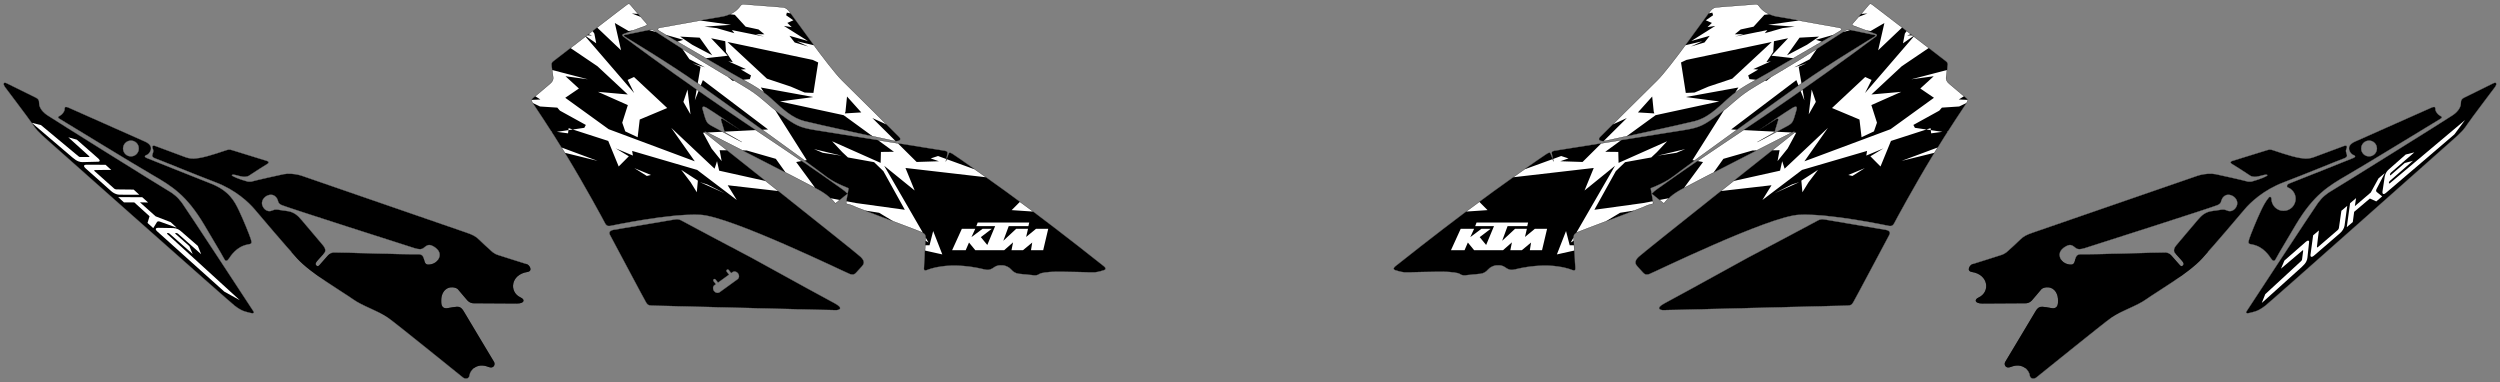 <?xml version="1.0" encoding="utf-8"?><!-- Generator: PHP SVG Export - Web App)  --><!DOCTYPE svg PUBLIC "-//W3C//DTD SVG 1.1//EN" "http://www.w3.org/Graphics/SVG/1.1/DTD/svg11.dtd">
<svg width="9838.137" height="1504.503" symetrie-x="4917.506" xmlns="http://www.w3.org/2000/svg" xmlns:xlink="http://www.w3.org/1999/xlink">
  <rect width="100%" height="100%" fill="#808080" stroke="none"/>
  <g id="fonds">
    <path d="M716.066,799.047C698.923,775.656,682.969,762.638,657.172,747.856C631.375,733.075,210.626,470.655,185.176,453.279C159.727,435.899,152.97,416.382,153.459,405.484C153.948,394.585,149.806,389.082,141.737,385.072C141.737,385.072,41.532,335.807,26.934,328.452C12.337,321.096,13.021,332.391,18.946,340.904C24.87,349.416,114.255,466.686,127.813,487.403C141.371,508.119,148.819,517.581,190.951,554.592C233.083,591.603,895.296,1180.304,923.198,1202.237C951.101,1224.17,968.608,1226.63,968.608,1226.63C968.608,1226.63,986.957,1231.949,992.325,1232.234C997.693,1232.518,1000.4,1230.633,997.227,1225.662C994.053,1220.69,733.209,822.438,716.066,799.047z M235.954,468.017C245.683,473.322,518.561,640.901,598.086,686.841C677.61,732.783,733.895,767.222,804.153,884.698C874.411,1002.177,879.252,1012.488,883.829,1020.683C888.407,1028.877,894.041,1026.924,900.759,1017.176C907.476,1007.431,929.133,970.656,974.338,961.831C988.676,959.032,992.692,959.252,986.574,940.704C980.456,922.156,957.369,865.156,939.953,828.597C922.536,792.035,901.292,750.807,829.528,722.686C757.763,694.565,592.424,628.215,577.976,622.498C563.528,616.781,571.001,611.033,578.282,608.823C585.561,606.612,613.011,576.577,570.824,557.761C528.637,538.945,268.65,423.541,268.65,423.541C260.364,420.577,254.918,418.521,254.811,429.131C254.704,439.738,244.245,451.887,236.276,455.756C228.309,459.624,226.224,462.714,235.954,468.017z M492.738,562.365C504.889,549.915,524.832,549.673,537.282,561.824C549.732,573.973,549.974,593.918,537.824,606.367C525.673,618.817,505.73,619.06,493.28,606.909C480.83,594.759,480.587,574.815,492.738,562.365z M2072.09,1039.408C2060.318,1036.117,1977.202,1009.341,1960.109,1004.014C1943.016,998.687,1933.912,988.857,1926.141,981.541C1918.37,974.227,1900.171,958.576,1885.823,944.108C1871.473,929.638,1859.806,924.215,1834.233,915.396C1808.66,906.577,1215.379,701.433,1187.894,692.258C1160.41,683.083,1131.122,682.991,1117.123,685.741C1103.122,688.491,1007.84,709.691,988.117,715.389C984.905,716.317,976.003,715.375,973.73,714.752C941.063,705.805,910.523,693.406,912.147,689.268C914.917,682.205,939.167,692.91,955.672,694.887C967.426,696.295,976.409,693.154,979.338,691.158C997.552,678.746,1045.987,647.918,1051.107,645.162C1057.05,641.964,1059.805,636.836,1050.165,633.65C1040.524,630.464,924.528,595.081,913.196,591.289C901.864,587.499,897.055,589.918,891.936,591.178C886.818,592.438,823.292,615.466,786.603,621.736C749.914,628.003,737.745,622.137,715.743,613.806C693.743,605.475,627.549,581.203,611.589,575.099C595.628,568.995,600.202,581.939,602.401,586.997C604.601,592.058,604.198,597.042,601.367,604.772C598.536,612.502,597.001,618.265,613.404,623.871C629.805,629.476,769.36,687.027,848.664,717.107C927.966,747.185,979.139,795.995,1003.074,824.279C1027.009,852.564,1114.151,955.662,1168.865,1016.058C1223.579,1076.454,1350.818,1149.584,1388.868,1177.001C1426.919,1204.419,1489.973,1223.689,1525.526,1248.899C1561.079,1274.108,1813.7,1478.894,1822.42,1485.512C1831.14,1492.129,1845.596,1491.518,1847.471,1476.061C1849.523,1459.148,1874.545,1424.526,1922.499,1443.707C1942.661,1451.772,1949.704,1434.436,1943.894,1424.401C1938.084,1414.366,1835.275,1243.808,1824.959,1225.786C1814.642,1207.765,1805.394,1207.152,1796.454,1207.7C1787.516,1208.248,1775.589,1210.162,1766.266,1212.152C1756.941,1214.141,1737.988,1216.959,1736.235,1192.271C1734.482,1167.583,1740.472,1151.341,1751.545,1140.626C1769.238,1123.505,1796.01,1131.216,1802.089,1137.927C1808.169,1144.638,1832.69,1174.776,1840.018,1182.591C1847.346,1190.405,1856.738,1193.371,1864.987,1193.101C1873.235,1192.83,2022.76,1194.124,2034.112,1194.109C2063.414,1194.068,2066.991,1179.275,2048.733,1170.975C2002.049,1149.753,2008.551,1080.183,2075.383,1069.9C2097.591,1066.488,2083.864,1042.699,2072.09,1039.408z M1730.135,1007.541C1724.453,1038.57,1691.62,1041.118,1691.62,1041.118C1682.319,1042.136,1674.087,1042.419,1670.079,1027.95C1666.069,1013.482,1665.876,999.448,1643.013,1001.075C1620.15,1002.702,1322.624,993.22,1312.853,993.819C1303.081,994.419,1293.592,1001.397,1286.733,1010.17C1283.716,1014.028,1263.024,1036.87,1259.383,1041.279C1255.48,1046.006,1251.255,1050.369,1245.812,1045.978C1237.643,1039.389,1242.093,1032.608,1254.21,1019.378C1266.328,1006.149,1274.786,996.684,1274.786,996.684C1274.786,996.684,1287.929,986.436,1271.248,966.245C1249.644,940.096,1200.753,883.245,1186.307,865.851C1171.862,848.456,1156.307,833.647,1126.692,830.427C1117.866,829.666,1107.551,827.517,1099.237,826.466C1090.924,825.416,1083.86,822.951,1070.418,829.128C1056.976,835.305,1040.284,828.525,1032.71,810.486C1025.138,792.448,1037.82,773.837,1055.29,767.859C1072.758,761.882,1084.908,770.945,1090.919,781.722C1096.932,792.5,1092.427,799.02,1108.728,806.712C1125.029,814.405,1611.672,970.011,1631.45,976.146C1651.227,982.283,1659.372,980.674,1665.999,976.031C1672.625,971.388,1682.786,958.948,1698.353,965.573C1713.919,972.197,1733.974,986.57,1730.135,1007.541z M4343.956,1048.136C4334.313,1039.95,4179.872,918.273,4055.597,825.24C3931.32,732.205,3758.404,611.368,3747.423,605.162C3736.446,598.956,3735.425,600.161,3732.132,608.358C3728.837,616.555,3721.88,635.671,3721.88,635.671C3721.88,635.671,3726.648,609.926,3727.835,605.195C3729.019,600.462,3729.55,596.004,3718.597,593.759C3707.646,591.514,3267.093,522.115,3206.448,512.121C3145.802,502.125,3129.844,493.558,3073.457,451.507C3017.068,409.455,3005.954,390.619,2950.92,354.141C2926.388,337.882,2834.303,285.338,2756.642,237.295C2660.084,177.563,2577.215,122.104,2573.443,120.588C2566.638,117.855,2566.92,115.813,2557.942,117.595C2548.964,119.376,2459.741,137.595,2459.741,137.595C2454.85,138.145,2453.455,140.277,2458.743,143.659C2464.029,147.041,2632.304,247.694,2747.56,329.2C2862.816,410.709,3178.897,639.713,3223.539,673.453C3263.613,703.743,3276.586,715.036,3340.049,740.588C3340.049,740.588,3339.811,741.555,3339.729,741.827L3329.303,801.517C3351.221,805.785,3364.43,813.222,3370.477,815.843C3382.29,820.965,3618.42,909.376,3627.594,913.729C3636.77,918.084,3643.117,922.162,3642.84,933.827C3642.559,945.49,3636.553,1050.34,3636.297,1057C3636.041,1063.662,3640.324,1065.158,3647.945,1062.114C3655.568,1059.07,3734.724,1025.899,3874.033,1059.743C3893.207,1064.402,3902.164,1058.436,3912.484,1050.991C3928.951,1039.108,3961.367,1039.563,3980.072,1060.791C3987.318,1069.02,3996.523,1075.43,4009.476,1076.926C4022.427,1078.422,4057.662,1081.769,4066.468,1082.607C4075.277,1083.444,4082.788,1083.227,4089.999,1077.834C4097.212,1072.438,4125.474,1070.087,4143.743,1069.003C4170.239,1067.434,4297.745,1071.959,4309.63,1070.984C4321.517,1070.014,4338.73,1064.714,4344.552,1062.744C4350.372,1060.77,4353.599,1056.321,4343.956,1048.136z M2593.095,120.935C2603.279,128.112,2810.614,247.96,2872.086,283.791C2933.557,319.623,2990.671,346.274,3036.964,389.064C3083.257,431.854,3118.952,464.141,3165.204,476.111C3211.456,488.081,3499.63,550.547,3516.52,553.931C3533.409,557.314,3550.043,551.864,3538.874,540.164C3527.704,528.466,3363.005,364.921,3313.241,316.033C3263.479,267.147,3114.13,55.326,3103.798,42.505C3093.466,29.686,3083.341,29.423,3083.341,29.423C3071.699,27.495,2937.974,18.405,2930.231,17.26C2922.487,16.114,2918.017,17.517,2914.378,22.192C2910.737,26.869,2891.809,57.942,2839.208,66.187C2786.607,74.433,2605.884,108.362,2599.179,108.777C2592.475,109.19,2582.91,113.759,2593.095,120.935z M3284.404,1193.848C3141.03,1116.753,2966.361,1018.873,2956.514,1014.209C2940.059,1006.414,2686.724,870.99,2680.808,867.827C2674.893,864.66,2667.305,861.781,2655.567,864.124C2643.832,866.467,2420.047,903.597,2411.995,905.373C2403.943,907.148,2394.122,912.548,2400.794,924.4C2407.468,936.257,2537.054,1180.953,2542.811,1189.785C2548.567,1198.613,2550.826,1201.344,2563.811,1202.037C2573.476,1202.555,2966.073,1212.42,3177.586,1217.474C3182.374,1217.587,3187.07,1217.698,3191.666,1217.807C3235.099,1218.84,3269.657,1219.638,3289.826,1220.063C3299.906,1220.273,3322.577,1214.374,3284.404,1193.848z M2902.829,1099.113L2831.9,1150.454C2825.106,1155.369,2814.993,1152.986,2809.307,1145.129C2803.62,1137.273,2804.515,1126.922,2811.307,1122.005L2816.569,1118.197L2807.497,1106.534C2805.606,1104.099,2806.046,1100.596,2808.476,1098.703C2810.908,1096.812,2814.412,1097.254,2816.302,1099.685L2825.61,1111.654L2868.353,1080.714L2859.411,1069.216C2857.521,1066.783,2857.959,1063.28,2860.39,1061.389C2862.821,1059.497,2866.326,1059.938,2868.216,1062.368L2877.394,1074.172L2882.238,1070.665C2889.027,1065.751,2899.14,1068.138,2904.827,1075.991C2910.514,1083.846,2909.619,1094.198,2902.829,1099.113z M2776.342,524.495C2769.448,518.686,2773.454,516.622,2780.264,519.602C2787.072,522.582,3148.704,707.227,3219.165,745.212C3253.56,763.754,3274.501,783.596,3287.579,800.402L3334.679,762.279C3328.728,755.58,3321.763,750.152,3311.292,742.702C3090.853,585.858,3016.159,543.712,2780.524,380.055C2603.642,257.205,2453.763,145.028,2453.763,145.028C2453.763,145.028,2442.93,137.571,2452.955,133.733C2462.98,129.899,2535.763,103.439,2541.004,101.28C2546.246,99.119,2548.282,96.228,2544.164,92.58C2540.047,88.929,2486.418,26.271,2481.396,19.935C2476.372,13.601,2474.495,13.892,2468.01,17.858C2461.526,21.826,2182.821,237.434,2177.442,241.458C2168.906,247.846,2171.009,255.092,2171.009,255.092C2171.349,262.51,2176.051,297.623,2176.846,304.556C2177.642,311.489,2176.016,320.263,2164.854,329.437C2153.691,338.613,2100.797,383.578,2097.004,386.874C2093.211,390.171,2089.546,393.818,2094.504,401.924C2099.462,410.029,2165.046,505.935,2231.986,615.711C2298.927,725.488,2378.325,871.501,2381.353,878.131C2384.38,884.762,2390.032,890.431,2400.238,888.711C2410.444,886.991,2636.669,838.511,2756.178,844.851C2875.686,851.192,3333.684,1074.761,3345.106,1078.194C3356.528,1081.628,3361.165,1080.957,3369.393,1072.221C3377.622,1063.487,3386.172,1053.683,3392.332,1046.778C3398.494,1039.874,3405.256,1029.415,3387.039,1011.565C3368.823,993.714,2783.234,530.302,2776.342,524.495z M2781.124,423.897C2801.636,435.666,2915.005,512.933,2915.005,512.933L2844.349,468.349C2844.349,468.349,2835.626,464.481,2838.128,473.25C2840.63,482.019,2848.963,508.417,2850.288,513.327C2851.612,518.241,2852.633,520.804,2858.271,524.056C2863.91,527.307,2919.566,559.131,2919.566,559.131C2919.566,559.131,2810.685,501.895,2798.803,494.818C2786.918,487.746,2782.208,483.993,2777.245,471.764C2772.282,459.53,2768.992,444.066,2765.89,434.961C2762.791,425.858,2760.612,412.13,2781.124,423.897z " fill="#ffffff" stroke="#000000" id="bordperdu"></path>
    <path d="M9259.854,608.824C9267.134,611.034,9274.608,616.782,9260.16,622.499C9245.712,628.216,9080.373,694.565,9008.608,722.687C8999.39,726.298,8998.038,735.138,9003.337,737.148C9021.477,744.028,9034.37,761.567,9034.37,782.118C9034.37,808.673,9012.844,830.199,8986.289,830.199C8959.735,830.199,8938.209,808.673,8938.209,782.118C8938.209,775.37,8932.638,772.719,8928.608,777.626C8914.774,794.471,8906.083,812.015,8898.182,828.599C8880.766,865.159,8857.68,922.159,8851.561,940.706C8845.443,959.254,8849.459,959.034,8863.797,961.833C8909.002,970.658,8930.659,1007.433,8937.376,1017.178C8944.094,1026.926,8949.728,1028.879,8954.306,1020.685C8958.883,1012.49,8963.724,1002.178,9033.982,884.7C9104.241,767.223,9160.525,732.785,9240.049,686.843C9319.574,640.903,9592.452,473.323,9602.182,468.019C9611.911,462.716,9609.827,459.626,9601.86,455.758C9593.89,451.889,9583.432,439.74,9583.324,429.133C9583.218,418.524,9577.773,420.579,9569.485,423.543C9569.485,423.543,9309.499,538.949,9267.312,557.765C9225.125,576.581,9252.574,606.613,9259.854,608.824z M9300.852,561.824C9313.303,549.673,9333.247,549.915,9345.398,562.365C9357.547,574.815,9357.305,594.759,9344.855,606.909C9332.405,619.06,9312.462,618.817,9300.311,606.367C9288.16,593.918,9288.402,573.974,9300.852,561.824z M9811.201,328.451C9796.603,335.806,9696.399,385.071,9696.399,385.071C9688.327,389.081,9684.188,394.584,9684.675,405.483C9685.163,416.38,9678.407,435.898,9652.958,453.278C9627.509,470.654,9206.759,733.074,9180.962,747.855C9155.165,762.637,9139.211,775.656,9122.067,799.046C9104.924,822.437,8844.081,1220.69,8840.907,1225.659C8837.733,1230.631,8840.441,1232.515,8845.809,1232.231C8851.176,1231.947,8869.526,1226.627,8869.526,1226.627C8869.526,1226.627,8887.033,1224.167,8914.937,1202.234C8942.836,1180.301,9605.049,591.601,9647.182,554.589C9689.315,517.577,9696.762,508.115,9710.321,487.4C9723.88,466.683,9813.263,349.413,9819.188,340.901C9825.113,332.391,9825.798,321.095,9811.201,328.451z M8986.57,717.11C9065.874,687.03,9205.428,629.479,9221.83,623.874C9238.233,618.269,9236.698,612.506,9233.867,604.775C9231.036,597.044,9230.634,592.06,9232.833,587C9235.033,581.941,9239.607,568.998,9223.645,575.102C9207.685,581.206,9141.491,605.478,9119.491,613.809C9097.49,622.14,9085.321,628.005,9048.632,621.739C9011.943,615.469,8948.417,592.441,8943.298,591.181C8938.18,589.921,8933.37,587.502,8922.038,591.292C8910.706,595.084,8794.71,630.468,8785.069,633.653C8775.428,636.838,8778.184,641.966,8784.127,645.165C8789.247,647.921,8837.682,678.749,8855.896,691.161C8858.826,693.156,8867.808,696.298,8879.562,694.89C8896.067,692.912,8920.317,682.208,8923.087,689.271C8924.71,693.41,8894.169,705.808,8861.503,714.755C8859.232,715.378,8850.328,716.319,8847.116,715.392C8827.393,709.694,8732.111,688.494,8718.11,685.744C8704.111,682.994,8674.823,683.086,8647.339,692.261C8619.855,701.436,8026.573,906.578,8001,915.397C7975.427,924.216,7963.76,929.639,7949.41,944.109C7935.061,958.577,7916.862,974.227,7909.092,981.542C7901.321,988.857,7892.218,998.688,7875.124,1004.015C7858.03,1009.342,7774.915,1036.118,7763.143,1039.409C7751.369,1042.7,7737.642,1066.489,7759.853,1069.906C7826.685,1080.189,7833.187,1149.76,7786.503,1170.981C7768.245,1179.281,7771.822,1194.074,7801.124,1194.115C7812.476,1194.131,7962.001,1192.837,7970.249,1193.107C7978.498,1193.378,7987.89,1190.412,7995.218,1182.597C8002.546,1174.782,8027.067,1144.644,8033.148,1137.933C8039.226,1131.222,8065.998,1123.511,8083.691,1140.632C8094.763,1151.347,8100.754,1167.588,8099.001,1192.277C8097.248,1216.965,8078.295,1214.147,8068.97,1212.158C8059.647,1210.168,8047.72,1208.254,8038.782,1207.706C8029.843,1207.158,8020.594,1207.77,8010.277,1225.792C7999.962,1243.814,7897.153,1414.373,7891.342,1424.407C7885.531,1434.441,7892.574,1451.778,7912.737,1443.713C7960.692,1424.531,7985.714,1459.153,7987.765,1476.067C7989.64,1491.524,8004.096,1492.135,8012.817,1485.518C8021.536,1478.9,8274.157,1274.114,8309.71,1248.905C8345.263,1223.695,8408.317,1204.425,8446.368,1177.007C8484.419,1149.59,8611.657,1076.46,8666.372,1016.064C8721.086,955.668,8808.227,852.57,8832.163,824.285C8856.096,795.998,8907.269,747.188,8986.57,717.11z M8802.522,810.487C8794.949,828.526,8778.256,835.305,8764.815,829.129C8751.372,822.952,8744.309,825.417,8735.995,826.467C8727.682,827.518,8717.367,829.667,8708.541,830.428C8678.927,833.648,8663.371,848.457,8648.927,865.852C8634.482,883.246,8585.589,940.096,8563.986,966.246C8547.304,986.437,8560.448,996.685,8560.448,996.685C8560.448,996.685,8568.906,1006.151,8581.024,1019.379C8593.141,1032.608,8597.591,1039.39,8589.421,1045.979C8583.98,1050.37,8579.753,1046.006,8575.851,1041.28C8572.209,1036.871,8551.517,1014.029,8548.5,1010.171C8541.642,1001.399,8532.152,994.42,8522.38,993.82C8512.609,993.22,8215.083,1002.703,8192.22,1001.076C8169.357,999.449,8169.163,1013.483,8165.154,1027.951C8161.146,1042.42,8152.914,1042.137,8143.613,1041.119C8143.613,1041.119,8110.78,1038.571,8105.098,1007.542C8101.259,986.571,8121.314,972.198,8136.88,965.575C8152.446,958.95,8162.608,971.39,8169.234,976.033C8175.861,980.677,8184.005,982.285,8203.783,976.148C8223.561,970.013,8710.204,814.408,8726.506,806.714C8742.807,799.022,8738.302,792.502,8744.315,781.724C8750.327,770.947,8762.477,761.884,8779.944,767.861C8797.412,773.838,8810.095,792.449,8802.522,810.487z M7423.235,905.373C7415.184,903.597,7191.399,866.467,7179.664,864.124C7167.927,861.781,7160.338,864.66,7154.423,867.827C7148.508,870.99,6895.173,1006.414,6878.718,1014.209C6868.871,1018.873,6694.202,1116.753,6550.828,1193.848C6512.655,1214.374,6535.326,1220.274,6545.403,1220.063C6565.572,1219.638,6600.131,1218.84,6643.563,1217.807C6648.159,1217.698,6652.856,1217.587,6657.643,1217.474C6869.157,1212.42,7261.753,1202.555,7271.418,1202.037C7284.404,1201.344,7286.662,1198.613,7292.418,1189.785C7298.176,1180.953,7427.762,936.258,7434.436,924.4C7441.108,912.548,7431.288,907.148,7423.235,905.373z M7738.227,386.873C7734.434,383.577,7681.54,338.612,7670.376,329.436C7659.214,320.262,7657.589,311.488,7658.385,304.555C7659.181,297.622,7663.882,262.509,7664.222,255.091C7664.222,255.091,7666.326,247.845,7657.79,241.457C7652.41,237.434,7373.705,21.825,7367.222,17.857C7360.737,13.891,7358.86,13.6,7353.835,19.934C7348.814,26.27,7295.185,88.927,7291.067,92.579C7286.95,96.227,7288.985,99.118,7294.227,101.279C7299.467,103.438,7372.25,129.898,7382.276,133.732C7392.301,137.57,7381.468,145.027,7381.468,145.027C7381.468,145.027,7231.59,257.205,7054.707,380.054C6819.072,543.711,6744.379,585.858,6523.939,742.701C6513.468,750.151,6506.503,755.579,6500.552,762.278L6547.652,800.401C6560.73,783.594,6581.672,763.753,6616.066,745.211C6686.527,707.226,7048.159,522.581,7054.966,519.601C7061.777,516.621,7065.782,518.685,7058.888,524.494C7051.997,530.301,6466.408,993.713,6448.189,1011.562C6429.972,1029.412,6436.734,1039.871,6442.896,1046.775C6449.056,1053.68,6457.607,1063.484,6465.835,1072.218C6474.064,1080.953,6478.7,1081.624,6490.122,1078.191C6501.544,1074.758,6959.542,851.189,7079.05,844.848C7198.559,838.508,7424.784,886.989,7434.989,888.708C7445.196,890.428,7450.847,884.759,7453.875,878.128C7456.903,871.498,7536.302,725.485,7603.242,615.708C7670.182,505.932,7735.766,410.026,7740.723,401.921C7745.685,393.817,7742.02,390.17,7738.227,386.873z M7069.342,434.963C7066.24,444.067,7062.95,459.531,7057.988,471.766C7053.025,483.995,7048.316,487.747,7036.429,494.82C7024.547,501.896,6915.666,559.133,6915.666,559.133C6915.666,559.133,6971.322,527.309,6976.961,524.058C6982.6,520.806,6983.62,518.244,6984.944,513.329C6986.269,508.419,6994.602,482.02,6997.104,473.252C6999.606,464.482,6990.883,468.351,6990.883,468.351L6920.227,512.935C6920.227,512.935,7033.596,435.667,7054.108,423.899C7074.62,412.13,7072.442,425.858,7069.342,434.963z M6207.64,913.73C6216.814,909.377,6452.945,820.966,6464.757,815.844C6470.804,813.223,6484.013,805.785,6505.931,801.518L6495.505,741.828C6495.423,741.556,6495.185,740.589,6495.185,740.589C6558.648,715.037,6571.621,703.744,6611.695,673.454C6656.337,639.714,6972.418,410.71,7087.674,329.201C7202.931,247.695,7371.205,147.042,7376.491,143.66C7381.779,140.277,7380.385,138.145,7375.493,137.596C7375.493,137.596,7286.27,119.377,7277.293,117.596C7268.314,115.814,7268.597,117.856,7261.791,120.589C7258.02,122.105,7175.15,177.564,7078.593,237.296C7000.932,285.339,6908.847,337.883,6884.315,354.142C6829.281,390.621,6818.167,409.456,6761.778,451.508C6705.39,493.56,6689.432,502.126,6628.787,512.122C6568.141,522.116,6127.589,591.515,6116.638,593.76C6105.685,596.004,6106.216,600.462,6107.4,605.196C6108.588,609.926,6113.355,635.672,6113.355,635.672C6113.355,635.672,6106.398,616.556,6103.103,608.359C6099.81,600.162,6098.789,598.957,6087.812,605.163C6076.832,611.369,5903.916,732.206,5779.638,825.241C5655.363,918.274,5500.921,1039.952,5491.279,1048.137C5481.637,1056.322,5484.863,1060.771,5490.683,1062.745C5496.505,1064.716,5513.718,1070.016,5525.605,1070.985C5537.49,1071.96,5664.996,1067.434,5691.492,1069.004C5709.762,1070.088,5738.023,1072.44,5745.236,1077.835C5752.447,1083.229,5759.959,1083.445,5768.767,1082.608C5777.574,1081.77,5812.808,1078.423,5825.759,1076.927C5838.712,1075.431,5847.917,1069.021,5855.163,1060.792C5873.868,1039.564,5906.284,1039.109,5922.751,1050.992C5933.071,1058.437,5942.028,1064.403,5961.202,1059.744C6100.511,1025.9,6179.667,1059.071,6187.29,1062.115C6194.911,1065.159,6199.194,1063.663,6198.938,1057.001C6198.682,1050.341,6192.676,945.491,6192.395,933.828C6192.116,922.163,6198.464,918.086,6207.64,913.73z M6318.712,553.932C6335.603,550.547,6623.776,488.081,6670.028,476.112C6716.28,464.143,6751.975,431.855,6798.268,389.065C6844.561,346.275,6901.675,319.624,6963.147,283.792C7024.618,247.961,7231.953,128.112,7242.137,120.936C7252.322,113.76,7242.757,109.192,7236.053,108.779C7229.348,108.364,7048.624,74.435,6996.024,66.189C6943.423,57.944,6924.495,26.871,6920.854,22.194C6917.215,17.519,6912.746,16.116,6905.001,17.262C6897.258,18.408,6763.532,27.497,6751.891,29.425C6751.891,29.425,6741.766,29.688,6731.434,42.507C6721.102,55.328,6571.752,267.15,6521.991,316.035C6472.227,364.923,6307.528,528.468,6296.358,540.166C6285.188,551.864,6301.823,557.314,6318.712,553.932z " fill="#ffffff" stroke="#000000" id="bordperdu"></path>
    <clipPath id="clipPathDessin">
      <path d="M716.066,799.047C698.923,775.656,682.969,762.638,657.172,747.856C631.375,733.075,210.626,470.655,185.176,453.279C159.727,435.899,152.97,416.382,153.459,405.484C153.948,394.585,149.806,389.082,141.737,385.072C141.737,385.072,41.532,335.807,26.934,328.452C12.337,321.096,13.021,332.391,18.946,340.904C24.87,349.416,114.255,466.686,127.813,487.403C141.371,508.119,148.819,517.581,190.951,554.592C233.083,591.603,895.296,1180.304,923.198,1202.237C951.101,1224.17,968.608,1226.63,968.608,1226.63C968.608,1226.63,986.957,1231.949,992.325,1232.234C997.693,1232.518,1000.4,1230.633,997.227,1225.662C994.053,1220.69,733.209,822.438,716.066,799.047z M235.954,468.017C245.683,473.322,518.561,640.901,598.086,686.841C677.61,732.783,733.895,767.222,804.153,884.698C874.411,1002.177,879.252,1012.488,883.829,1020.683C888.407,1028.877,894.041,1026.924,900.759,1017.176C907.476,1007.431,929.133,970.656,974.338,961.831C988.676,959.032,992.692,959.252,986.574,940.704C980.456,922.156,957.369,865.156,939.953,828.597C922.536,792.035,901.292,750.807,829.528,722.686C757.763,694.565,592.424,628.215,577.976,622.498C563.528,616.781,571.001,611.033,578.282,608.823C585.561,606.612,613.011,576.577,570.824,557.761C528.637,538.945,268.65,423.541,268.65,423.541C260.364,420.577,254.918,418.521,254.811,429.131C254.704,439.738,244.245,451.887,236.276,455.756C228.309,459.624,226.224,462.714,235.954,468.017z M492.738,562.365C504.889,549.915,524.832,549.673,537.282,561.824C549.732,573.973,549.974,593.918,537.824,606.367C525.673,618.817,505.73,619.06,493.28,606.909C480.83,594.759,480.587,574.815,492.738,562.365z M2072.09,1039.408C2060.318,1036.117,1977.202,1009.341,1960.109,1004.014C1943.016,998.687,1933.912,988.857,1926.141,981.541C1918.37,974.227,1900.171,958.576,1885.823,944.108C1871.473,929.638,1859.806,924.215,1834.233,915.396C1808.66,906.577,1215.379,701.433,1187.894,692.258C1160.41,683.083,1131.122,682.991,1117.123,685.741C1103.122,688.491,1007.84,709.691,988.117,715.389C984.905,716.317,976.003,715.375,973.73,714.752C941.063,705.805,910.523,693.406,912.147,689.268C914.917,682.205,939.167,692.91,955.672,694.887C967.426,696.295,976.409,693.154,979.338,691.158C997.552,678.746,1045.987,647.918,1051.107,645.162C1057.05,641.964,1059.805,636.836,1050.165,633.65C1040.524,630.464,924.528,595.081,913.196,591.289C901.864,587.499,897.055,589.918,891.936,591.178C886.818,592.438,823.292,615.466,786.603,621.736C749.914,628.003,737.745,622.137,715.743,613.806C693.743,605.475,627.549,581.203,611.589,575.099C595.628,568.995,600.202,581.939,602.401,586.997C604.601,592.058,604.198,597.042,601.367,604.772C598.536,612.502,597.001,618.265,613.404,623.871C629.805,629.476,769.36,687.027,848.664,717.107C927.966,747.185,979.139,795.995,1003.074,824.279C1027.009,852.564,1114.151,955.662,1168.865,1016.058C1223.579,1076.454,1350.818,1149.584,1388.868,1177.001C1426.919,1204.419,1489.973,1223.689,1525.526,1248.899C1561.079,1274.108,1813.7,1478.894,1822.42,1485.512C1831.14,1492.129,1845.596,1491.518,1847.471,1476.061C1849.523,1459.148,1874.545,1424.526,1922.499,1443.707C1942.661,1451.772,1949.704,1434.436,1943.894,1424.401C1938.084,1414.366,1835.275,1243.808,1824.959,1225.786C1814.642,1207.765,1805.394,1207.152,1796.454,1207.7C1787.516,1208.248,1775.589,1210.162,1766.266,1212.152C1756.941,1214.141,1737.988,1216.959,1736.235,1192.271C1734.482,1167.583,1740.472,1151.341,1751.545,1140.626C1769.238,1123.505,1796.01,1131.216,1802.089,1137.927C1808.169,1144.638,1832.69,1174.776,1840.018,1182.591C1847.346,1190.405,1856.738,1193.371,1864.987,1193.101C1873.235,1192.83,2022.76,1194.124,2034.112,1194.109C2063.414,1194.068,2066.991,1179.275,2048.733,1170.975C2002.049,1149.753,2008.551,1080.183,2075.383,1069.9C2097.591,1066.488,2083.864,1042.699,2072.09,1039.408z M1730.135,1007.541C1724.453,1038.57,1691.62,1041.118,1691.62,1041.118C1682.319,1042.136,1674.087,1042.419,1670.079,1027.95C1666.069,1013.482,1665.876,999.448,1643.013,1001.075C1620.15,1002.702,1322.624,993.22,1312.853,993.819C1303.081,994.419,1293.592,1001.397,1286.733,1010.17C1283.716,1014.028,1263.024,1036.87,1259.383,1041.279C1255.48,1046.006,1251.255,1050.369,1245.812,1045.978C1237.643,1039.389,1242.093,1032.608,1254.21,1019.378C1266.328,1006.149,1274.786,996.684,1274.786,996.684C1274.786,996.684,1287.929,986.436,1271.248,966.245C1249.644,940.096,1200.753,883.245,1186.307,865.851C1171.862,848.456,1156.307,833.647,1126.692,830.427C1117.866,829.666,1107.551,827.517,1099.237,826.466C1090.924,825.416,1083.86,822.951,1070.418,829.128C1056.976,835.305,1040.284,828.525,1032.71,810.486C1025.138,792.448,1037.82,773.837,1055.29,767.859C1072.758,761.882,1084.908,770.945,1090.919,781.722C1096.932,792.5,1092.427,799.02,1108.728,806.712C1125.029,814.405,1611.672,970.011,1631.45,976.146C1651.227,982.283,1659.372,980.674,1665.999,976.031C1672.625,971.388,1682.786,958.948,1698.353,965.573C1713.919,972.197,1733.974,986.57,1730.135,1007.541z M4343.956,1048.136C4334.313,1039.95,4179.872,918.273,4055.597,825.24C3931.32,732.205,3758.404,611.368,3747.423,605.162C3736.446,598.956,3735.425,600.161,3732.132,608.358C3728.837,616.555,3721.88,635.671,3721.88,635.671C3721.88,635.671,3726.648,609.926,3727.835,605.195C3729.019,600.462,3729.55,596.004,3718.597,593.759C3707.646,591.514,3267.093,522.115,3206.448,512.121C3145.802,502.125,3129.844,493.558,3073.457,451.507C3017.068,409.455,3005.954,390.619,2950.92,354.141C2926.388,337.882,2834.303,285.338,2756.642,237.295C2660.084,177.563,2577.215,122.104,2573.443,120.588C2566.638,117.855,2566.92,115.813,2557.942,117.595C2548.964,119.376,2459.741,137.595,2459.741,137.595C2454.85,138.145,2453.455,140.277,2458.743,143.659C2464.029,147.041,2632.304,247.694,2747.56,329.2C2862.816,410.709,3178.897,639.713,3223.539,673.453C3263.613,703.743,3276.586,715.036,3340.049,740.588C3340.049,740.588,3339.811,741.555,3339.729,741.827L3329.303,801.517C3351.221,805.785,3364.43,813.222,3370.477,815.843C3382.29,820.965,3618.42,909.376,3627.594,913.729C3636.77,918.084,3643.117,922.162,3642.84,933.827C3642.559,945.49,3636.553,1050.34,3636.297,1057C3636.041,1063.662,3640.324,1065.158,3647.945,1062.114C3655.568,1059.07,3734.724,1025.899,3874.033,1059.743C3893.207,1064.402,3902.164,1058.436,3912.484,1050.991C3928.951,1039.108,3961.367,1039.563,3980.072,1060.791C3987.318,1069.02,3996.523,1075.43,4009.476,1076.926C4022.427,1078.422,4057.662,1081.769,4066.468,1082.607C4075.277,1083.444,4082.788,1083.227,4089.999,1077.834C4097.212,1072.438,4125.474,1070.087,4143.743,1069.003C4170.239,1067.434,4297.745,1071.959,4309.63,1070.984C4321.517,1070.014,4338.73,1064.714,4344.552,1062.744C4350.372,1060.77,4353.599,1056.321,4343.956,1048.136z M2593.095,120.935C2603.279,128.112,2810.614,247.96,2872.086,283.791C2933.557,319.623,2990.671,346.274,3036.964,389.064C3083.257,431.854,3118.952,464.141,3165.204,476.111C3211.456,488.081,3499.63,550.547,3516.52,553.931C3533.409,557.314,3550.043,551.864,3538.874,540.164C3527.704,528.466,3363.005,364.921,3313.241,316.033C3263.479,267.147,3114.13,55.326,3103.798,42.505C3093.466,29.686,3083.341,29.423,3083.341,29.423C3071.699,27.495,2937.974,18.405,2930.231,17.26C2922.487,16.114,2918.017,17.517,2914.378,22.192C2910.737,26.869,2891.809,57.942,2839.208,66.187C2786.607,74.433,2605.884,108.362,2599.179,108.777C2592.475,109.19,2582.91,113.759,2593.095,120.935z M3284.404,1193.848C3141.03,1116.753,2966.361,1018.873,2956.514,1014.209C2940.059,1006.414,2686.724,870.99,2680.808,867.827C2674.893,864.66,2667.305,861.781,2655.567,864.124C2643.832,866.467,2420.047,903.597,2411.995,905.373C2403.943,907.148,2394.122,912.548,2400.794,924.4C2407.468,936.257,2537.054,1180.953,2542.811,1189.785C2548.567,1198.613,2550.826,1201.344,2563.811,1202.037C2573.476,1202.555,2966.073,1212.42,3177.586,1217.474C3182.374,1217.587,3187.07,1217.698,3191.666,1217.807C3235.099,1218.84,3269.657,1219.638,3289.826,1220.063C3299.906,1220.273,3322.577,1214.374,3284.404,1193.848z M2902.829,1099.113L2831.9,1150.454C2825.106,1155.369,2814.993,1152.986,2809.307,1145.129C2803.62,1137.273,2804.515,1126.922,2811.307,1122.005L2816.569,1118.197L2807.497,1106.534C2805.606,1104.099,2806.046,1100.596,2808.476,1098.703C2810.908,1096.812,2814.412,1097.254,2816.302,1099.685L2825.61,1111.654L2868.353,1080.714L2859.411,1069.216C2857.521,1066.783,2857.959,1063.28,2860.39,1061.389C2862.821,1059.497,2866.326,1059.938,2868.216,1062.368L2877.394,1074.172L2882.238,1070.665C2889.027,1065.751,2899.14,1068.138,2904.827,1075.991C2910.514,1083.846,2909.619,1094.198,2902.829,1099.113z M2776.342,524.495C2769.448,518.686,2773.454,516.622,2780.264,519.602C2787.072,522.582,3148.704,707.227,3219.165,745.212C3253.56,763.754,3274.501,783.596,3287.579,800.402L3334.679,762.279C3328.728,755.58,3321.763,750.152,3311.292,742.702C3090.853,585.858,3016.159,543.712,2780.524,380.055C2603.642,257.205,2453.763,145.028,2453.763,145.028C2453.763,145.028,2442.93,137.571,2452.955,133.733C2462.98,129.899,2535.763,103.439,2541.004,101.28C2546.246,99.119,2548.282,96.228,2544.164,92.58C2540.047,88.929,2486.418,26.271,2481.396,19.935C2476.372,13.601,2474.495,13.892,2468.01,17.858C2461.526,21.826,2182.821,237.434,2177.442,241.458C2168.906,247.846,2171.009,255.092,2171.009,255.092C2171.349,262.51,2176.051,297.623,2176.846,304.556C2177.642,311.489,2176.016,320.263,2164.854,329.437C2153.691,338.613,2100.797,383.578,2097.004,386.874C2093.211,390.171,2089.546,393.818,2094.504,401.924C2099.462,410.029,2165.046,505.935,2231.986,615.711C2298.927,725.488,2378.325,871.501,2381.353,878.131C2384.38,884.762,2390.032,890.431,2400.238,888.711C2410.444,886.991,2636.669,838.511,2756.178,844.851C2875.686,851.192,3333.684,1074.761,3345.106,1078.194C3356.528,1081.628,3361.165,1080.957,3369.393,1072.221C3377.622,1063.487,3386.172,1053.683,3392.332,1046.778C3398.494,1039.874,3405.256,1029.415,3387.039,1011.565C3368.823,993.714,2783.234,530.302,2776.342,524.495z M2781.124,423.897C2801.636,435.666,2915.005,512.933,2915.005,512.933L2844.349,468.349C2844.349,468.349,2835.626,464.481,2838.128,473.25C2840.63,482.019,2848.963,508.417,2850.288,513.327C2851.612,518.241,2852.633,520.804,2858.271,524.056C2863.91,527.307,2919.566,559.131,2919.566,559.131C2919.566,559.131,2810.685,501.895,2798.803,494.818C2786.918,487.746,2782.208,483.993,2777.245,471.764C2772.282,459.53,2768.992,444.066,2765.89,434.961C2762.791,425.858,2760.612,412.13,2781.124,423.897z M9259.854,608.824C9267.134,611.034,9274.608,616.782,9260.16,622.499C9245.712,628.216,9080.373,694.565,9008.608,722.687C8999.39,726.298,8998.038,735.138,9003.337,737.148C9021.477,744.028,9034.37,761.567,9034.37,782.118C9034.37,808.673,9012.844,830.199,8986.289,830.199C8959.735,830.199,8938.209,808.673,8938.209,782.118C8938.209,775.37,8932.638,772.719,8928.608,777.626C8914.774,794.471,8906.083,812.015,8898.182,828.599C8880.766,865.159,8857.68,922.159,8851.561,940.706C8845.443,959.254,8849.459,959.034,8863.797,961.833C8909.002,970.658,8930.659,1007.433,8937.376,1017.178C8944.094,1026.926,8949.728,1028.879,8954.306,1020.685C8958.883,1012.49,8963.724,1002.178,9033.982,884.7C9104.241,767.223,9160.525,732.785,9240.049,686.843C9319.574,640.903,9592.452,473.323,9602.182,468.019C9611.911,462.716,9609.827,459.626,9601.86,455.758C9593.89,451.889,9583.432,439.74,9583.324,429.133C9583.218,418.524,9577.773,420.579,9569.485,423.543C9569.485,423.543,9309.499,538.949,9267.312,557.765C9225.125,576.581,9252.574,606.613,9259.854,608.824z M9300.852,561.824C9313.303,549.673,9333.247,549.915,9345.398,562.365C9357.547,574.815,9357.305,594.759,9344.855,606.909C9332.405,619.06,9312.462,618.817,9300.311,606.367C9288.16,593.918,9288.402,573.974,9300.852,561.824z M9811.201,328.451C9796.603,335.806,9696.399,385.071,9696.399,385.071C9688.327,389.081,9684.188,394.584,9684.675,405.483C9685.163,416.38,9678.407,435.898,9652.958,453.278C9627.509,470.654,9206.759,733.074,9180.962,747.855C9155.165,762.637,9139.211,775.656,9122.067,799.046C9104.924,822.437,8844.081,1220.69,8840.907,1225.659C8837.733,1230.631,8840.441,1232.515,8845.809,1232.231C8851.176,1231.947,8869.526,1226.627,8869.526,1226.627C8869.526,1226.627,8887.033,1224.167,8914.937,1202.234C8942.836,1180.301,9605.049,591.601,9647.182,554.589C9689.315,517.577,9696.762,508.115,9710.321,487.4C9723.88,466.683,9813.263,349.413,9819.188,340.901C9825.113,332.391,9825.798,321.095,9811.201,328.451z M8986.57,717.11C9065.874,687.03,9205.428,629.479,9221.83,623.874C9238.233,618.269,9236.698,612.506,9233.867,604.775C9231.036,597.044,9230.634,592.06,9232.833,587C9235.033,581.941,9239.607,568.998,9223.645,575.102C9207.685,581.206,9141.491,605.478,9119.491,613.809C9097.49,622.14,9085.321,628.005,9048.632,621.739C9011.943,615.469,8948.417,592.441,8943.298,591.181C8938.18,589.921,8933.37,587.502,8922.038,591.292C8910.706,595.084,8794.71,630.468,8785.069,633.653C8775.428,636.838,8778.184,641.966,8784.127,645.165C8789.247,647.921,8837.682,678.749,8855.896,691.161C8858.826,693.156,8867.808,696.298,8879.562,694.89C8896.067,692.912,8920.317,682.208,8923.087,689.271C8924.71,693.41,8894.169,705.808,8861.503,714.755C8859.232,715.378,8850.328,716.319,8847.116,715.392C8827.393,709.694,8732.111,688.494,8718.11,685.744C8704.111,682.994,8674.823,683.086,8647.339,692.261C8619.855,701.436,8026.573,906.578,8001,915.397C7975.427,924.216,7963.76,929.639,7949.41,944.109C7935.061,958.577,7916.862,974.227,7909.092,981.542C7901.321,988.857,7892.218,998.688,7875.124,1004.015C7858.03,1009.342,7774.915,1036.118,7763.143,1039.409C7751.369,1042.7,7737.642,1066.489,7759.853,1069.906C7826.685,1080.189,7833.187,1149.76,7786.503,1170.981C7768.245,1179.281,7771.822,1194.074,7801.124,1194.115C7812.476,1194.131,7962.001,1192.837,7970.249,1193.107C7978.498,1193.378,7987.89,1190.412,7995.218,1182.597C8002.546,1174.782,8027.067,1144.644,8033.148,1137.933C8039.226,1131.222,8065.998,1123.511,8083.691,1140.632C8094.763,1151.347,8100.754,1167.588,8099.001,1192.277C8097.248,1216.965,8078.295,1214.147,8068.97,1212.158C8059.647,1210.168,8047.72,1208.254,8038.782,1207.706C8029.843,1207.158,8020.594,1207.77,8010.277,1225.792C7999.962,1243.814,7897.153,1414.373,7891.342,1424.407C7885.531,1434.441,7892.574,1451.778,7912.737,1443.713C7960.692,1424.531,7985.714,1459.153,7987.765,1476.067C7989.64,1491.524,8004.096,1492.135,8012.817,1485.518C8021.536,1478.9,8274.157,1274.114,8309.71,1248.905C8345.263,1223.695,8408.317,1204.425,8446.368,1177.007C8484.419,1149.59,8611.657,1076.46,8666.372,1016.064C8721.086,955.668,8808.227,852.57,8832.163,824.285C8856.096,795.998,8907.269,747.188,8986.57,717.11z M8802.522,810.487C8794.949,828.526,8778.256,835.305,8764.815,829.129C8751.372,822.952,8744.309,825.417,8735.995,826.467C8727.682,827.518,8717.367,829.667,8708.541,830.428C8678.927,833.648,8663.371,848.457,8648.927,865.852C8634.482,883.246,8585.589,940.096,8563.986,966.246C8547.304,986.437,8560.448,996.685,8560.448,996.685C8560.448,996.685,8568.906,1006.151,8581.024,1019.379C8593.141,1032.608,8597.591,1039.39,8589.421,1045.979C8583.98,1050.37,8579.753,1046.006,8575.851,1041.28C8572.209,1036.871,8551.517,1014.029,8548.5,1010.171C8541.642,1001.399,8532.152,994.42,8522.38,993.82C8512.609,993.22,8215.083,1002.703,8192.22,1001.076C8169.357,999.449,8169.163,1013.483,8165.154,1027.951C8161.146,1042.42,8152.914,1042.137,8143.613,1041.119C8143.613,1041.119,8110.78,1038.571,8105.098,1007.542C8101.259,986.571,8121.314,972.198,8136.88,965.575C8152.446,958.95,8162.608,971.39,8169.234,976.033C8175.861,980.677,8184.005,982.285,8203.783,976.148C8223.561,970.013,8710.204,814.408,8726.506,806.714C8742.807,799.022,8738.302,792.502,8744.315,781.724C8750.327,770.947,8762.477,761.884,8779.944,767.861C8797.412,773.838,8810.095,792.449,8802.522,810.487z M7423.235,905.373C7415.184,903.597,7191.399,866.467,7179.664,864.124C7167.927,861.781,7160.338,864.66,7154.423,867.827C7148.508,870.99,6895.173,1006.414,6878.718,1014.209C6868.871,1018.873,6694.202,1116.753,6550.828,1193.848C6512.655,1214.374,6535.326,1220.274,6545.403,1220.063C6565.572,1219.638,6600.131,1218.84,6643.563,1217.807C6648.159,1217.698,6652.856,1217.587,6657.643,1217.474C6869.157,1212.42,7261.753,1202.555,7271.418,1202.037C7284.404,1201.344,7286.662,1198.613,7292.418,1189.785C7298.176,1180.953,7427.762,936.258,7434.436,924.4C7441.108,912.548,7431.288,907.148,7423.235,905.373z M7738.227,386.873C7734.434,383.577,7681.54,338.612,7670.376,329.436C7659.214,320.262,7657.589,311.488,7658.385,304.555C7659.181,297.622,7663.882,262.509,7664.222,255.091C7664.222,255.091,7666.326,247.845,7657.79,241.457C7652.41,237.434,7373.705,21.825,7367.222,17.857C7360.737,13.891,7358.86,13.6,7353.835,19.934C7348.814,26.27,7295.185,88.927,7291.067,92.579C7286.95,96.227,7288.985,99.118,7294.227,101.279C7299.467,103.438,7372.25,129.898,7382.276,133.732C7392.301,137.57,7381.468,145.027,7381.468,145.027C7381.468,145.027,7231.59,257.205,7054.707,380.054C6819.072,543.711,6744.379,585.858,6523.939,742.701C6513.468,750.151,6506.503,755.579,6500.552,762.278L6547.652,800.401C6560.73,783.594,6581.672,763.753,6616.066,745.211C6686.527,707.226,7048.159,522.581,7054.966,519.601C7061.777,516.621,7065.782,518.685,7058.888,524.494C7051.997,530.301,6466.408,993.713,6448.189,1011.562C6429.972,1029.412,6436.734,1039.871,6442.896,1046.775C6449.056,1053.68,6457.607,1063.484,6465.835,1072.218C6474.064,1080.953,6478.7,1081.624,6490.122,1078.191C6501.544,1074.758,6959.542,851.189,7079.05,844.848C7198.559,838.508,7424.784,886.989,7434.989,888.708C7445.196,890.428,7450.847,884.759,7453.875,878.128C7456.903,871.498,7536.302,725.485,7603.242,615.708C7670.182,505.932,7735.766,410.026,7740.723,401.921C7745.685,393.817,7742.02,390.17,7738.227,386.873z M7069.342,434.963C7066.24,444.067,7062.95,459.531,7057.988,471.766C7053.025,483.995,7048.316,487.747,7036.429,494.82C7024.547,501.896,6915.666,559.133,6915.666,559.133C6915.666,559.133,6971.322,527.309,6976.961,524.058C6982.6,520.806,6983.62,518.244,6984.944,513.329C6986.269,508.419,6994.602,482.02,6997.104,473.252C6999.606,464.482,6990.883,468.351,6990.883,468.351L6920.227,512.935C6920.227,512.935,7033.596,435.667,7054.108,423.899C7074.62,412.13,7072.442,425.858,7069.342,434.963z M6207.64,913.73C6216.814,909.377,6452.945,820.966,6464.757,815.844C6470.804,813.223,6484.013,805.785,6505.931,801.518L6495.505,741.828C6495.423,741.556,6495.185,740.589,6495.185,740.589C6558.648,715.037,6571.621,703.744,6611.695,673.454C6656.337,639.714,6972.418,410.71,7087.674,329.201C7202.931,247.695,7371.205,147.042,7376.491,143.66C7381.779,140.277,7380.385,138.145,7375.493,137.596C7375.493,137.596,7286.27,119.377,7277.293,117.596C7268.314,115.814,7268.597,117.856,7261.791,120.589C7258.02,122.105,7175.15,177.564,7078.593,237.296C7000.932,285.339,6908.847,337.883,6884.315,354.142C6829.281,390.621,6818.167,409.456,6761.778,451.508C6705.39,493.56,6689.432,502.126,6628.787,512.122C6568.141,522.116,6127.589,591.515,6116.638,593.76C6105.685,596.004,6106.216,600.462,6107.4,605.196C6108.588,609.926,6113.355,635.672,6113.355,635.672C6113.355,635.672,6106.398,616.556,6103.103,608.359C6099.81,600.162,6098.789,598.957,6087.812,605.163C6076.832,611.369,5903.916,732.206,5779.638,825.241C5655.363,918.274,5500.921,1039.952,5491.279,1048.137C5481.637,1056.322,5484.863,1060.771,5490.683,1062.745C5496.505,1064.716,5513.718,1070.016,5525.605,1070.985C5537.49,1071.96,5664.996,1067.434,5691.492,1069.004C5709.762,1070.088,5738.023,1072.44,5745.236,1077.835C5752.447,1083.229,5759.959,1083.445,5768.767,1082.608C5777.574,1081.77,5812.808,1078.423,5825.759,1076.927C5838.712,1075.431,5847.917,1069.021,5855.163,1060.792C5873.868,1039.564,5906.284,1039.109,5922.751,1050.992C5933.071,1058.437,5942.028,1064.403,5961.202,1059.744C6100.511,1025.9,6179.667,1059.071,6187.29,1062.115C6194.911,1065.159,6199.194,1063.663,6198.938,1057.001C6198.682,1050.341,6192.676,945.491,6192.395,933.828C6192.116,922.163,6198.464,918.086,6207.64,913.73z M6318.712,553.932C6335.603,550.547,6623.776,488.081,6670.028,476.112C6716.28,464.143,6751.975,431.855,6798.268,389.065C6844.561,346.275,6901.675,319.624,6963.147,283.792C7024.618,247.961,7231.953,128.112,7242.137,120.936C7252.322,113.76,7242.757,109.192,7236.053,108.779C7229.348,108.364,7048.624,74.435,6996.024,66.189C6943.423,57.944,6924.495,26.871,6920.854,22.194C6917.215,17.519,6912.746,16.116,6905.001,17.262C6897.258,18.408,6763.532,27.497,6751.891,29.425C6751.891,29.425,6741.766,29.688,6731.434,42.507C6721.102,55.328,6571.752,267.15,6521.991,316.035C6472.227,364.923,6307.528,528.468,6296.358,540.166C6285.188,551.864,6301.823,557.314,6318.712,553.932z " id="pathZoneDeDessin"></path>
    </clipPath>
  </g>
  <g clip-path="url(#clipPathDessin)" id="dessin">
    <g id="dessin" clip-path="url(#clipPathDessin)"></g>
    <g clip-path="url(#clipPathDessin)">
      <title>Layer 1</title>
      <g transform="rotate(30.587 2559.324,646.898) " mode-symetrie="reel" symetrique-de="svg_8" type="style" gradientTransform="rotate(30.587 2559.324,646.898) " id="svg_7">
        <path d="M2059.338,279.441L2053.081,290.644L2107.684,315.984L2133.479,345.121L2078.515,341.077L2077.349,341.71L2263.725,404.645L2361.691,437.711L2313.092,406.371L2328.924,383.595L2503.537,422.185L2433.491,516.204L2456.873,568.98L2461.909,580.298L2408.211,585.344L2380.552,561.887L2364.322,491.103L2236.591,506.07L2342.803,455.3L2183.634,420.385L1944.952,405.828L2027.701,369.368L2077.385,341.661L2074.582,340.732L2078.542,341.011L2103.732,326.965L2007.439,345.746L2055.278,317.2L1879.445,364.625L1957.809,423.705L1852.383,421.535L1911.154,476.916L1853.73,466.429L1942.465,533.44L1900.042,542.202L1975.142,541.709L2177.35,483.722L2095.233,518.259L2165.315,532.947L2137.621,591.706L2303.635,607.101L2347.65,611.178L2703.684,547.528L2556.91,481.322L2785.529,532.84L2780.474,510.155L2778.784,502.618L2804.968,530.424L3084.727,439.256L3057.918,438.475L3088.461,427.889L3041.471,407.061L2973.297,376.855L2926.425,389.02L2857.5,406.963L2781.089,451.215L2775.601,454.429L2765.664,460.149L2787.021,484.634L2794.372,493.026L2735.121,470.711L2674.28,434.234L2768.946,371.653L2888.116,292.88L2568.456,256.271L2581.757,340.863L2533.908,215.833L2499.287,219.819L2550.174,208.756L2480.933,212.356L2405.191,176.906L2421.574,158.865L2268.038,199.164L2218.426,238.723L2155.83,239.118L2231.518,319L2059.338,279.441L2059.338,279.441z M2595.039,397.067L2545.988,369.023L2535.4,318.992L2595.039,397.067L2595.039,397.067z M2550.364,153.481L2472.569,118.903L2404.395,154.377L2461.529,157.805L2550.364,153.481L2550.364,153.481z M2322.622,151.221L2237.92,128.98L2244.186,147.835L2194.375,172.723L2322.622,151.221L2322.622,151.221z M1699.335,329.891L1738.268,357.072L1766.342,391.847L1849.327,370.116L1775.791,356.801L1842.356,325.198L1887.076,329.11L1933.17,308.57L1720.872,283.411L1718.684,259.715L1644.759,280.707L1636.531,305.685L1595.681,328.633L1686.369,318.614L1699.335,329.891L1699.335,329.891z M1942.646,297.647L2080.866,232.986L1952.999,216.778L1951.986,245.126L1900.521,262.46L2028.198,245.504L1942.646,297.647L1942.646,297.647z M2534.541,176.265L2670.645,199.041L2725.465,158.997L2722.147,143.89L2676.26,144.177L2692.517,132.72L2616.721,141.703L2634.072,135.514L2590.301,114.448L2566.377,79.64L2512.488,97.961L2603.845,123.835L2562.245,155.29L2534.541,176.265L2534.541,176.265z M3115.487,93.226L2872.383,174.145L2974.825,93.859L2974.545,93.062L2779.579,165.235L3080.559,319.313L3048.587,346.913L3203.706,413.053L3251.446,395.76L3334.611,365.603L3512.289,291.112L3424.513,239.66L3362.252,203.183L3312.794,191.356L3214.701,227.759L3185.107,221.134L3128.66,204.654L3336.384,180.671L3315.47,143.002L3359.241,116.437L3115.487,93.226L3115.487,93.226z M3189.664,234.54L3120.152,262.403L3083.126,267.367L3189.664,234.54L3189.664,234.54z M3347.469,-124.665L3225.858,-189.499L2933.713,-106.969L2971.064,-93.975L3072.936,-131.479L2979.961,-89.306L2984.464,-71.356L3110.179,-3.703L3430.58,-60.925L3347.469,-124.665L3347.469,-124.665z M2553.04,12.629L2466.954,71.766L2510.734,52.59L2581.341,34.188L2566.494,28.615L2688.701,-13.739L2655.157,-5.15L2685.248,-22.213L2655.519,-26.774L2606.404,-10.402L2545.924,-28.92L2507.479,-12.037L2464.152,6.99L2460.788,8.47L2477.271,21.62L2439.775,59.667L2553.04,12.629L2553.04,12.629z M3460.255,-258.672L3378.59,-295.017L3212.549,-226.872L3460.255,-258.672L3460.255,-258.672L3460.255,-258.672z M2879.02,102.267L2938.089,94.566L2968.614,78.267L2923.785,-34.435L2900.24,-32.207L2575.31,77.733L2782.69,123.046L2879.02,102.267L2879.02,102.267z M3555.102,35.42L3663.584,15.111L3890.566,-67.599L3252.821,29.979L3285.47,38.281L3218.598,45.3L3456.538,105.489L3530.599,58.459L3497.127,65.289L3517.118,42.497L3555.102,35.42L3555.102,35.42z M2893.17,-306.138L2894.752,-291.951L2872.32,-266.003L2857.817,-249.187L2915.883,-267.507L2908.342,-277.272L2962.456,-276.294L2998.985,-276.787L3102.494,-278.143L3066.951,-307.872L2962.402,-314.127L2892.04,-308.965L3015.838,-364.363L3005.703,-382.445L3063.922,-364.848L3094.636,-355.568L3128.145,-390.853L3117.828,-394.453L3026.299,-396.023L3026.29,-396.023L2978.469,-394.585L2998.424,-378.681L2842.265,-328.511L2858.983,-328.609L2831.994,-316.165L2796.659,-303.664L2880.71,-306.08L2893.17,-306.138L2893.17,-306.138z M3114.519,77.166L3116.219,84.728L3169.782,48.473L3089.627,23.198L3114.519,77.166L3114.519,77.166z M2755.293,-127.583L2740.067,-106.69L2763.241,-101.167L2734.443,-89.66L2845.801,-86.578L2773.069,-67.229L2804.227,-55.131L2858.649,-68.684L2809.119,-63.662L2883.333,-86.791L2934.517,-84.26L2870.285,-91.419L2867.546,-99.811L2858.875,-126.35L2787.907,-163.707L2717.852,-140.586L2720.682,-130.205L2755.293,-127.583L2755.293,-127.583z M3535.599,-307.116L3635.301,-253.247L3632.001,-268.223L3671.378,-272.94L3535.671,-319.354L3437.216,-353.037L3459.188,-342.779L3535.599,-307.116L3535.599,-307.116z M2149.149,1100.263L2130.053,1091.871L2089.736,1074.183L2039.03,1051.917L1997.194,1062.479L1842.898,1136.863L1891.841,1135.91L1899.038,1150.589L2109.203,1108.918L2149.149,1100.263L2149.149,1100.263z M1902.356,1157.37L1938.378,1230.833L2087.06,1187.617L2038.831,1170.759L1902.356,1157.37L1902.356,1157.37z M2022.041,1031.114L2278.128,917.031L2135.74,881.944L2246.934,882.872L2273.273,852.264L2259.692,845.442L2114.166,772.324L1914.083,796.39L2073.569,946.67L2141.671,958.481L2089.817,920.056L2157.096,962.171L2022.041,1031.114L2022.041,1031.114z M2105.749,890.697L2074.754,883.719L2131.174,887.261L2105.749,890.697L2105.749,890.697z M1750.845,837.157L1726.541,826.612L1678.692,841.398L1714.796,858.182L1727.3,858.108L1803.296,917.952L1896.931,896.746L1948.966,844.521L1825.963,792.288L1750.845,837.157L1750.845,837.157z M1852.057,1095.479L1978.071,1025.731L1814.95,946.744L1614.822,1010.04L1738.15,1083.931L1918.622,1016.632L1842.274,1064.09L1852.057,1095.479L1852.057,1095.479z M1916.868,566.728L1867.121,547.191L1892.953,531.919L1688.43,501.993L1731.866,547.084L1524.658,559.931L1534.514,596.498L1685.356,631.487L1755.501,601.75L1740.637,591.303L1680.926,606.92L1659.949,575.884L1783.106,587.391L1769.037,593.728L1793.531,606.221L1751.903,635.967L1916.868,566.728L1916.868,566.728z M3874.842,78.407L3906.787,-47.109L3827.392,-20.889L3784.643,-7.394L3769.29,-2.552L3430.706,148.205L3507.036,206.093L3354.259,183.416L3658.005,354.483L3431.249,352.748L3288.87,409.083L3257.368,493.256L3082.204,464.9L2863.133,562.692L2923.432,594.427L2728.928,572.005L2470.625,637.742L2482.606,651.953L2409.721,662.055L2470.191,662.498L2456.267,717.411L2447.605,710.844L2441.412,706.175L2369.639,651.797L2266.103,675.156L2226.762,684L2213.2,694.948L2218.299,706.562L2177.277,723.88L2190.279,713.425L2213.173,694.948L2209.972,687.781L2226.735,684L2262.296,655.331L2261.754,642.46L2145.333,645.961L2130.414,640.948L2069.609,671.679L2011.742,676.775L2056.86,647.169L1941.027,644.539L1796.551,641.268L1749.272,637.915L1733.44,649.233L1725.429,654.928L1658.584,661.956L1679.633,648.583L1651.766,645.32L1565.699,635.202L1466.909,687.772L1444.893,681.855L1479.287,656.49L1399.079,640.906L1477.009,614.26L1480.969,612.904L1442.777,617.597L1430.073,597.221L1282.541,583.98L1447.298,684.107L1411.927,704.836L1385.39,720.419L1315.009,725.581L1462.624,776.647L1396.511,730.743L1513.754,741.354L1513.926,690.312L1530.065,701.942L1714.47,707.005L1729.859,672.896L1789.353,719.778L1774.2,696.247L1894.599,773.022L1950.422,704.63L2021.95,702.296L1993.713,718.562L2038.361,722.055L1995.214,739.348L2080.441,749.795L2159.746,732.625L2188.534,773.976L2373.554,740.721L2209.556,789.954L2224.186,804.033L2273.725,851.689L2278.427,846.231L2338.581,846.798L2344.702,873.79L2239.692,888.026L2343.228,895.883L2347.505,902.368L2405.616,990.955L2028.37,1036.777L2204.05,1084.843L2225.135,1109.312L2110.288,1121.32L2101.662,1199.904L2481.041,1160.493L1463.103,1689.82L3150.496,1689.82L4369.612,1689.82L4369.612,696.197L4369.612,-170.932L3874.842,78.407z M1403.789,614.367L1420.173,596.309L1404.63,614.662L1418.627,619.956L1392.858,628.635L1404.63,614.712L1403.789,614.367L1403.789,614.367z M2447.289,1123.918L2266.293,1155.299L2264.973,1121.263L2480.237,1109.189L2447.289,1123.918L2447.289,1123.918z M2570.491,693.238L2512.66,691.545L2538.049,687.945L2582.516,681.649L2570.491,693.238L2570.491,693.238z M2731.658,626.843L2674.813,603.575L2752.825,606.846L2772.464,648.312L2731.659,626.843L2731.659,626.843z M2762.925,607.75L2792.211,600.953L2869.11,596.029L2762.925,607.75L2762.925,607.75z M3356.827,488.267L3395.842,443.176L3594.569,405.278L3607.76,397.354L3613.981,393.598L3666.956,361.814L3650.898,306.359L3700.438,345.154L3728.684,367.28L3356.827,488.267L3356.827,488.267z M1654.298,811.603L1683.611,803.96L1840.294,763.167L1825.737,757.603L1757.075,731.408L1566.621,764.532L1709.217,792.938L1586.16,774.798L1654.298,811.603L1654.298,811.603z M1308.662,479.801L1283.942,460.108L1153.516,495.895L1211.527,521.991L1308.662,479.801L1308.662,479.801z M1468.537,506.21L1473.591,536.119L1588.782,513.993L1481.946,528.854L1594.948,501.664L1547.028,476.464L1504.459,454.034L1398.672,478.33L1458.22,480.788L1364.494,493.667L1421.755,500.588L1468.537,506.21L1468.537,506.21z M1570.147,444.13L1528.519,437.785L1682.418,497.892L1670.926,486.5L1602.869,419.053L1603.502,406.124L1751.876,404.25L1582.462,386.94L1553.637,393.22L1548.926,383.521L1385.661,366.836L1402.505,377.266L1570.147,444.13L1570.147,444.13z M1395.715,676.8L1319.168,633.813L1269.249,605.777L1232.142,617.35L1265.868,590.671L1175.089,629.539L1231.473,619.241L1235.135,630.263L1272.893,638.843L1228.245,679.742L1312.08,690.559L1297.504,709.553L1395.715,676.8L1395.715,676.8z M1280.063,762.592L1353.274,767.82L1269.448,757.019L1128.299,793.825L1244.52,870.626L1281.962,895.645L1413.636,867.667L1369.865,856.612L1466.077,836.179L1280.063,762.592L1280.063,762.592z M892.248,758.409L912.221,749.672L966.462,735.255L934.563,718.422L915.051,708.148L874.255,686.679L814.426,704.047L811.795,720.452L810.475,728.647L749.037,731.893L772.961,769.398L799.245,762.773L846.081,778.57L906.262,790.858L935.783,796.899L878.857,818.031L1004.59,777.535L936.082,777.017L1043.47,766.915L892.248,758.409L892.248,758.409z M810.077,755.146L785.149,748.685L860.945,739.685L810.077,755.146L810.077,755.146z M1027.511,676.257L1071.191,663.723L1029.247,639.411L913.785,629.72L949.264,648.386L831.677,664.257L990.142,663.271L943.785,696.666L1028.262,705.592L989.816,727.545L1022.9,747.181L1026.743,724.282L1060.757,727.126L1097.674,728.778L1074.989,714.066L1027.511,676.257L1027.511,676.257z " paint-order="stroke" stroke-width="0" stroke="#000000" fill="#000000" id="svg_6"></path>
      </g>
      <g transform="rotate(-30.587 7275.688,646.898) " mode-symetrie="reel" type="style" symetrique-de="svg_7" id="svg_8" gradientTransform="rotate(-30.587 7275.688,646.898) ">
        <path d="M7775.674,279.441L7781.931,290.644L7727.328,315.984L7701.533,345.121L7756.497,341.077L7757.663,341.71L7571.287,404.645L7473.321,437.711L7521.92,406.371L7506.088,383.595L7331.475,422.184L7401.521,516.204L7378.139,568.98L7373.103,580.298L7426.801,585.344L7454.46,561.887L7470.69,491.103L7598.421,506.07L7492.209,455.3L7651.378,420.384L7890.061,405.828L7807.311,369.368L7757.627,341.661L7760.43,340.732L7756.47,341.011L7731.28,326.965L7827.574,345.746L7779.734,317.2L7955.567,364.625L7877.203,423.705L7982.629,421.535L7923.858,476.916L7981.282,466.429L7892.547,533.44L7934.97,542.202L7859.87,541.708L7657.662,483.722L7739.779,518.259L7669.697,532.947L7697.391,591.706L7531.377,607.101L7487.362,611.177L7131.329,547.528L7278.102,481.322L7049.483,532.84L7054.538,510.155L7056.228,502.618L7030.044,530.423L6750.285,439.256L6777.094,438.475L6746.551,427.889L6793.541,407.061L6861.715,376.855L6908.587,389.02L6977.512,406.962L7053.923,451.215L7059.411,454.428L7069.348,460.149L7047.991,484.634L7040.641,493.026L7099.891,470.711L7160.732,434.234L7066.066,371.653L6946.896,292.879L7266.556,256.271L7253.255,340.863L7301.104,215.832L7335.725,219.819L7284.838,208.756L7354.079,212.356L7429.821,176.906L7413.438,158.865L7566.974,199.164L7616.586,238.723L7679.182,239.118L7603.494,319L7775.674,279.441L7775.674,279.441z M7239.973,397.066L7289.024,369.022L7299.612,318.992L7239.973,397.066L7239.973,397.066z M7284.648,153.481L7362.443,118.903L7430.617,154.377L7373.483,157.805L7284.648,153.481L7284.648,153.481z M7512.39,151.221L7597.092,128.98L7590.826,147.835L7640.637,172.723L7512.39,151.221L7512.39,151.221z M8135.678,329.891L8096.744,357.072L8068.67,391.847L7985.685,370.116L8059.221,356.8L7992.656,325.198L7947.936,329.11L7901.842,308.57L8114.14,283.411L8116.328,259.715L8190.253,280.707L8198.481,305.685L8239.331,328.633L8148.643,318.614L8135.678,329.891L8135.678,329.891z M7892.366,297.647L7754.146,232.986L7882.013,216.778L7883.026,245.126L7934.491,262.46L7806.814,245.504L7892.366,297.647L7892.366,297.647z M7300.471,176.265L7164.367,199.041L7109.547,158.996L7112.865,143.89L7158.752,144.177L7142.495,132.72L7218.291,141.703L7200.94,135.514L7244.711,114.448L7268.635,79.64L7322.524,97.96L7231.167,123.835L7272.767,155.29L7300.471,176.265L7300.471,176.265z M6719.526,93.226L6962.629,174.145L6860.187,93.859L6860.467,93.062L7055.433,165.235L6754.453,319.313L6786.425,346.913L6631.306,413.053L6583.566,395.76L6500.401,365.603L6322.723,291.112L6410.499,239.66L6472.76,203.183L6522.218,191.356L6620.311,227.759L6649.905,221.134L6706.352,204.654L6498.628,180.671L6519.542,143.002L6475.771,116.437L6719.525,93.226L6719.525,93.226z M6645.348,234.539L6714.86,262.403L6751.886,267.367L6645.348,234.539L6645.348,234.539z M6487.543,-124.666L6609.154,-189.499L6901.299,-106.97L6863.948,-93.975L6762.076,-131.479L6855.051,-89.306L6850.548,-71.356L6724.833,-3.703L6404.432,-60.925L6487.543,-124.666L6487.543,-124.666z M7281.972,12.628L7368.058,71.766L7324.278,52.59L7253.671,34.187L7268.518,28.615L7146.311,-13.739L7179.855,-5.15L7149.764,-22.213L7179.493,-26.775L7228.608,-10.402L7289.088,-28.92L7327.533,-12.037L7370.861,6.99L7374.224,8.47L7357.741,21.62L7395.237,59.667L7281.972,12.628L7281.972,12.628z M6374.757,-258.672L6456.422,-295.017L6622.463,-226.872L6374.757,-258.672L6374.757,-258.672L6374.757,-258.672z M6955.992,102.267L6896.923,94.566L6866.398,78.267L6911.227,-34.435L6934.772,-32.207L7259.702,77.733L7052.322,123.046L6955.992,102.267L6955.992,102.267z M6279.91,35.42L6171.428,15.111L5944.446,-67.599L6582.192,29.979L6549.542,38.281L6616.414,45.3L6378.474,105.489L6304.413,58.459L6337.886,65.289L6317.894,42.497L6279.91,35.42L6279.91,35.42z M6941.842,-306.138L6940.26,-291.952L6962.692,-266.003L6977.195,-249.187L6919.129,-267.508L6926.67,-277.272L6872.556,-276.294L6836.027,-276.787L6732.518,-278.143L6768.061,-307.872L6872.61,-314.127L6942.972,-308.965L6819.174,-364.363L6829.309,-382.445L6771.09,-364.848L6740.376,-355.568L6706.867,-390.854L6717.184,-394.454L6808.713,-396.023L6808.722,-396.023L6856.543,-394.585L6836.588,-378.681L6992.747,-328.511L6976.029,-328.609L7003.018,-316.165L7038.353,-303.664L6954.302,-306.08L6941.842,-306.138L6941.842,-306.138z M6720.493,77.166L6718.793,84.728L6665.23,48.472L6745.385,23.198L6720.493,77.166L6720.493,77.166z M7079.719,-127.583L7094.945,-106.69L7071.771,-101.167L7100.569,-89.66L6989.211,-86.578L7061.943,-67.23L7030.785,-55.131L6976.363,-68.684L7025.894,-63.662L6951.68,-86.791L6900.495,-84.26L6964.727,-91.419L6967.466,-99.811L6976.137,-126.351L7047.105,-163.707L7117.16,-140.586L7114.33,-130.205L7079.719,-127.583L7079.719,-127.583z M6299.413,-307.116L6199.711,-253.247L6203.011,-268.223L6163.634,-272.94L6299.341,-319.354L6397.796,-353.037L6375.824,-342.779L6299.413,-307.116L6299.413,-307.116z M7685.863,1100.263L7704.959,1091.871L7745.276,1074.183L7795.982,1051.917L7837.818,1062.479L7992.114,1136.863L7943.171,1135.909L7935.974,1150.589L7725.809,1108.917L7685.863,1100.263L7685.863,1100.263z M7932.656,1157.37L7896.634,1230.833L7747.953,1187.617L7796.181,1170.759L7932.656,1157.37L7932.656,1157.37z M7812.971,1031.114L7556.884,917.031L7699.272,881.943L7588.078,882.872L7561.739,852.264L7575.32,845.442L7720.846,772.324L7920.929,796.389L7761.443,946.67L7693.341,958.481L7745.195,920.056L7677.916,962.171L7812.971,1031.114L7812.971,1031.114z M7729.263,890.697L7760.258,883.719L7703.838,887.261L7729.263,890.697L7729.263,890.697z M8084.167,837.157L8108.471,826.612L8156.32,841.398L8120.216,858.182L8107.712,858.108L8031.716,917.952L7938.081,896.746L7886.046,844.521L8009.049,792.288L8084.167,837.157L8084.167,837.157z M7982.955,1095.479L7856.941,1025.731L8020.062,946.744L8220.19,1010.04L8096.862,1083.931L7916.39,1016.632L7992.738,1064.09L7982.955,1095.479L7982.955,1095.479z M7918.144,566.728L7967.891,547.191L7942.059,531.919L8146.582,501.993L8103.146,547.084L8310.354,559.93L8300.498,596.498L8149.656,631.487L8079.511,601.75L8094.375,591.303L8154.086,606.92L8175.063,575.884L8051.906,587.391L8065.975,593.728L8041.481,606.221L8083.109,635.967L7918.144,566.728L7918.144,566.728z M5960.17,78.407L5928.225,-47.109L6007.62,-20.89L6050.369,-7.394L6065.722,-2.552L6404.306,148.205L6327.976,206.093L6480.753,183.416L6177.007,354.483L6403.763,352.748L6546.142,409.083L6577.644,493.256L6752.808,464.9L6971.879,562.692L6911.58,594.427L7106.084,572.005L7364.387,637.742L7352.406,651.953L7425.291,662.054L7364.821,662.498L7378.745,717.411L7387.407,710.844L7393.6,706.175L7465.373,651.797L7568.909,675.156L7608.25,684L7621.812,694.948L7616.713,706.562L7657.735,723.879L7644.733,713.425L7621.839,694.948L7625.04,687.781L7608.277,684L7572.716,655.331L7573.258,642.46L7689.679,645.961L7704.598,640.947L7765.403,671.679L7823.27,676.775L7778.152,647.169L7893.985,644.539L8038.461,641.268L8085.74,637.915L8101.572,649.232L8109.583,654.928L8176.428,661.956L8155.379,648.583L8183.246,645.32L8269.313,635.202L8368.103,687.772L8390.119,681.855L8355.725,656.49L8435.933,640.906L8358.003,614.26L8354.043,612.903L8392.235,617.597L8404.939,597.221L8552.472,583.98L8387.714,684.107L8423.085,704.835L8449.623,720.419L8520.003,725.581L8372.389,776.647L8438.501,730.743L8321.258,741.354L8321.086,690.312L8304.947,701.942L8120.542,707.005L8105.153,672.896L8045.659,719.778L8060.813,696.246L7940.414,773.022L7884.59,704.63L7813.062,702.296L7841.299,718.562L7796.651,722.055L7839.798,739.348L7754.571,749.795L7675.267,732.625L7646.478,773.976L7461.458,740.721L7625.456,789.954L7610.827,804.033L7561.287,851.688L7556.586,846.231L7496.431,846.798L7490.31,873.79L7595.32,888.026L7491.784,895.883L7487.507,902.368L7429.396,990.955L7806.642,1036.777L7630.962,1084.843L7609.877,1109.312L7724.724,1121.32L7733.35,1199.904L7353.971,1160.493L8371.909,1689.82L6684.516,1689.82L5465.4,1689.82L5465.4,696.197L5465.4,-170.932L5960.17,78.407z M8431.223,614.366L8414.839,596.309L8430.382,614.662L8416.385,619.956L8442.154,628.635L8430.382,614.712L8431.223,614.366L8431.223,614.366z M7387.723,1123.918L7568.719,1155.299L7570.04,1121.263L7354.775,1109.189L7387.723,1123.918L7387.723,1123.918z M7264.521,693.238L7322.352,691.545L7296.963,687.945L7252.496,681.649L7264.521,693.238L7264.521,693.238z M7103.354,626.843L7160.199,603.575L7082.187,606.846L7062.548,648.312L7103.354,626.843L7103.354,626.843z M7072.087,607.75L7042.801,600.953L6965.902,596.029L7072.087,607.75L7072.087,607.75z M6478.185,488.267L6439.17,443.176L6240.443,405.277L6227.252,397.354L6221.031,393.598L6168.056,361.814L6184.114,306.359L6134.574,345.154L6106.328,367.28L6478.185,488.267L6478.185,488.267z M8180.714,811.603L8151.401,803.959L7994.718,763.167L8009.275,757.603L8077.937,731.408L8268.391,764.532L8125.795,792.937L8248.852,774.798L8180.714,811.603L8180.714,811.603z M8526.35,479.801L8551.07,460.108L8681.496,495.894L8623.485,521.991L8526.35,479.801L8526.35,479.801z M8366.475,506.21L8361.421,536.119L8246.23,513.993L8353.067,528.854L8240.064,501.664L8287.985,476.464L8330.553,454.034L8436.34,478.33L8376.792,480.788L8470.518,493.667L8413.257,500.588L8366.475,506.21L8366.475,506.21z M8264.865,444.13L8306.493,437.785L8152.595,497.892L8164.086,486.5L8232.143,419.053L8231.51,406.124L8083.136,404.25L8252.55,386.94L8281.375,393.22L8286.086,383.521L8449.351,366.836L8432.507,377.266L8264.865,444.13L8264.865,444.13z M8439.297,676.8L8515.844,633.813L8565.763,605.777L8602.87,617.35L8569.144,590.67L8659.923,629.539L8603.539,619.24L8599.877,630.262L8562.119,638.843L8606.767,679.742L8522.932,690.559L8537.508,709.553L8439.297,676.8L8439.297,676.8z M8554.949,762.592L8481.739,767.819L8565.564,757.019L8706.713,793.825L8590.492,870.626L8553.05,895.645L8421.376,867.667L8465.147,856.612L8368.935,836.179L8554.949,762.592L8554.949,762.592z M8942.764,758.408L8922.791,749.671L8868.55,735.255L8900.449,718.422L8919.961,708.148L8960.757,686.679L9020.586,704.046L9023.217,720.452L9024.537,728.647L9085.975,731.893L9062.051,769.398L9035.767,762.773L8988.931,778.57L8928.75,790.858L8899.229,796.899L8956.155,818.031L8830.422,777.535L8898.93,777.017L8791.542,766.915L8942.764,758.408L8942.764,758.408z M9024.935,755.145L9049.863,748.685L8974.067,739.685L9024.935,755.145L9024.935,755.145z M8807.501,676.257L8763.821,663.723L8805.765,639.41L8921.227,629.72L8885.748,648.386L9003.335,664.257L8844.87,663.271L8891.227,696.666L8806.751,705.592L8845.196,727.545L8812.112,747.181L8808.27,724.282L8774.255,727.126L8737.338,728.778L8760.023,714.066L8807.501,676.257L8807.501,676.257z " id="svg_146" paint-order="stroke" stroke-width="0" stroke="#000000" fill="#000000"></path>
      </g>
      <path d="M-10.731,127.196L2296.429,1057.143L1810.714,1732.143L739.286,1464.286L-71.429,460.714L-10.731,127.196z " symetrique-de="svg_148" id="svg_147" paint-order="stroke" stroke-miterlimit="500" stroke-width="0" stroke="#000000" fill="#000000"></path>
      <path d="M9845.743,127.196L7538.583,1057.143L8024.298,1732.143L9095.726,1464.286L9906.441,460.714L9845.743,127.196z " transform="rotate(0 0,0) " paint-order="stroke" stroke-miterlimit="500" stroke-width="0" stroke="#000000" fill="#000000" gradientTransform="rotate(0 0,0) " symetrique-de="svg_147" id="svg_148"></path>
      <linearGradient gradientTransform="translate(-11.993,3.455) " transform="translate(-11.993,3.455) " y2="0.5" x2="1" y1="0.5" x1="0" id="svg_153">
        <stop stop-color="#E2001A" offset="0"></stop>
        <stop stop-color="#E53817" offset="0.019"></stop>
        <stop stop-color="#E95E0F" offset="0.048"></stop>
        <stop stop-color="#ED7703" offset="0.077"></stop>
        <stop stop-color="#F08800" offset="0.106"></stop>
        <stop stop-color="#F29200" offset="0.135"></stop>
        <stop stop-color="#F29400" offset="0.165"></stop>
        <stop stop-color="#FDC300" offset="0.305"></stop>
        <stop stop-color="#F3C500" offset="0.334"></stop>
        <stop stop-color="#D9C500" offset="0.389"></stop>
        <stop stop-color="#A2C003" offset="0.464"></stop>
        <stop stop-color="#97BE0D" offset="0.476"></stop>
        <stop stop-color="#009EE0" offset="0.626"></stop>
        <stop stop-color="#0087CC" offset="0.703"></stop>
        <stop stop-color="#0073BA" offset="0.771"></stop>
        <stop stop-color="#006AB2" offset="0.805"></stop>
        <stop stop-color="#0066AF" offset="0.817"></stop>
        <stop stop-color="#2E4F9A" offset="0.876"></stop>
        <stop stop-color="#513A8C" offset="0.928"></stop>
        <stop stop-color="#5E2984" offset="0.97"></stop>
        <stop stop-color="#632181" offset="0.997"></stop>
      </linearGradient>
      <g mode-symetrie="fictif" symetrique-de="svg_157" type="logo" coloriable="true" id="svg_156">
        <path d="M4077.121,900.298L4038.063,932.506L4045.599,900.297L3999.001,900.297L3948.291,947.58L3969.535,890.019L4046.971,890.019L4050.398,875.627L3847.558,875.627L3842.076,890.019L3916.084,890.019L3885.248,964.025L3859.893,933.191L3903.064,900.298L3866.747,900.298L3822.887,933.191L3837.965,900.298L3785.2,900.298L3746.825,984.584L3800.276,984.584L3813.295,954.433L3837.965,984.584L3951.717,984.584L3986.666,953.748L3980.497,984.584L4025.727,984.584L4062.045,954.433L4057.248,984.584L4105.217,984.584L4125.089,900.298L4077.121,900.298z " paint-order="stroke" stroke-width="0" stroke="#000000" id="svg_155" fill="#ffffff"></path>
      </g>
      <g transform="rotate(0 0,0) " mode-symetrie="fictif" type="logo" coloriable="true" symetrique-de="svg_156" id="svg_157" gradientTransform="rotate(0 0,0) ">
        <path d="M6040.219,900.298L6001.161,932.506L6008.697,900.297L5962.099,900.297L5911.389,947.58L5932.632,890.019L6010.069,890.019L6013.496,875.627L5810.656,875.627L5805.174,890.019L5879.182,890.019L5848.346,964.025L5822.991,933.191L5866.162,900.298L5829.845,900.298L5785.985,933.191L5801.063,900.298L5748.297,900.298L5709.923,984.584L5763.374,984.584L5776.393,954.433L5801.063,984.584L5914.815,984.584L5949.764,953.748L5943.595,984.584L5988.825,984.584L6025.143,954.433L6020.346,984.584L6068.315,984.584L6088.187,900.298L6040.219,900.298z " id="svg_247" paint-order="stroke" stroke-width="0" stroke="#000000" fill="#ffffff"></path>
      </g>
      <linearGradient y2="-1.163" x2="0.969" y1="2.627" x1="0.026" id="svg_252">
        <stop stop-color="#E2001A" offset="0"></stop>
        <stop stop-color="#E53817" offset="0.019"></stop>
        <stop stop-color="#E95E0F" offset="0.048"></stop>
        <stop stop-color="#ED7703" offset="0.077"></stop>
        <stop stop-color="#F08800" offset="0.106"></stop>
        <stop stop-color="#F29200" offset="0.135"></stop>
        <stop stop-color="#F29400" offset="0.165"></stop>
        <stop stop-color="#FDC300" offset="0.305"></stop>
        <stop stop-color="#F3C500" offset="0.334"></stop>
        <stop stop-color="#D9C500" offset="0.389"></stop>
        <stop stop-color="#A2C003" offset="0.464"></stop>
        <stop stop-color="#97BE0D" offset="0.476"></stop>
        <stop stop-color="#009EE0" offset="0.626"></stop>
        <stop stop-color="#0087CC" offset="0.703"></stop>
        <stop stop-color="#0073BA" offset="0.771"></stop>
        <stop stop-color="#006AB2" offset="0.805"></stop>
        <stop stop-color="#0066AF" offset="0.817"></stop>
        <stop stop-color="#2E4F9A" offset="0.876"></stop>
        <stop stop-color="#513A8C" offset="0.928"></stop>
        <stop stop-color="#5E2984" offset="0.97"></stop>
        <stop stop-color="#632181" offset="0.997"></stop>
      </linearGradient>
      <g transform="rotate(41.223 551.645,812.736) " mode-symetrie="fictif" symetrique-de="svg_256" type="logo" coloriable="true" gradientTransform="rotate(41.223 551.645,812.736) " id="svg_255">
        <path d="M303.43,779.197C293.4,779.162,190.777,779.147,190.777,779.147L159.378,794.254C159.378,794.254,266.824,796.079,269.867,796.094C272.911,796.104,273.083,797.361,271.466,798.966C269.85,800.575,247.21,820.73,245.593,821.795C243.976,822.868,242.898,824.11,238.061,824.093C233.223,824.072,46.932,828.948,46.932,828.948L13.734,846.022C13.734,846.022,199.663,843.484,224.38,843.218C249.1,842.952,258.8,837.07,265.986,830.648C273.174,824.224,307.319,792.648,311.812,788.369C316.306,784.086,313.459,779.238,303.43,779.197z M488.45,779.521C488.45,779.521,438.143,822.686,436.17,824.287C434.196,825.889,430.429,827.131,428.278,827.124C426.128,827.116,327.98,826.043,324.582,826.21C321.179,826.372,321.184,824.583,323.163,822.263C325.141,819.941,370.965,779.453,370.965,779.453L341.046,778.982C341.046,778.982,286.425,826.069,282.108,830.352C277.794,834.628,276.696,841.26,292.1,841.31C307.501,841.363,414.613,842.117,425.715,842.338C436.82,842.558,450.622,839.021,459.07,831.891C467.513,824.758,518.542,780.172,518.542,780.172L488.45,779.521z M648.668,806.437C654.583,803.953,714.498,780.708,714.498,780.708L682.443,779.87L622.719,801.686L540.144,800.843L564.758,780.156L533.599,779.865L462.084,841.93L492.888,842.583L523.435,815.829L604.562,817.2L615.935,842.315L646.378,842.785C646.378,842.785,641.814,818.058,641.644,815.189C641.477,812.322,642.747,808.922,648.668,806.437z M703.959,823.835C700.744,823.824,699.489,821.669,701.644,819.88C703.805,818.096,705.599,816.854,708.825,816.866C712.046,816.877,830.08,817.13,830.08,817.13L799.86,802.513C799.86,802.513,732.697,802.088,727.5,802.068C722.303,802.05,725.182,799.191,726.44,798.123C727.697,797.055,730.749,795.094,735.227,795.11C739.706,795.127,855.759,795.732,855.759,795.732L824.656,779.86C824.656,779.86,748.531,780.121,738.501,780.083C728.469,780.043,717.364,781.085,704.789,791.244C692.214,801.402,663.824,825.838,659.694,829.406C655.555,832.971,650.507,841.558,665.916,842.145C681.315,842.735,1021.082,846.49,1021.082,846.49L1089.556,831.691C1089.551,831.691,707.183,823.847,703.959,823.835z " paint-order="stroke" stroke-width="0" stroke="#000000" id="svg_254" fill="#ffffff"></path>
      </g>
      <g transform="rotate(-41.223 9283.367,812.736) " mode-symetrie="fictif" type="logo" coloriable="true" symetrique-de="svg_255" id="svg_256" gradientTransform="rotate(-41.223 9283.367,812.736) ">
        <path d="M9035.152,779.197C9025.122,779.162,8922.499,779.147,8922.499,779.147L8891.1,794.254C8891.1,794.254,8998.545,796.079,9001.589,796.094C9004.633,796.104,9004.805,797.361,9003.188,798.965C9001.572,800.575,8978.932,820.73,8977.315,821.795C8975.698,822.868,8974.62,824.11,8969.783,824.092C8964.945,824.072,8778.654,828.948,8778.654,828.948L8745.456,846.021C8745.456,846.021,8931.385,843.484,8956.102,843.218C8980.822,842.952,8990.522,837.07,8997.708,830.648C9004.896,824.224,9039.041,792.648,9043.534,788.369C9048.028,784.086,9045.181,779.238,9035.152,779.197z M9220.172,779.521C9220.172,779.521,9169.865,822.686,9167.892,824.287C9165.918,825.889,9162.151,827.131,9160,827.124C9157.849,827.116,9059.702,826.043,9056.304,826.21C9052.901,826.372,9052.906,824.583,9054.885,822.263C9056.863,819.94,9102.687,779.453,9102.687,779.453L9072.768,778.982C9072.768,778.982,9018.147,826.068,9013.83,830.352C9009.516,834.628,9008.418,841.26,9023.822,841.31C9039.223,841.363,9146.335,842.117,9157.437,842.337C9168.542,842.558,9182.344,839.02,9190.792,831.89C9199.235,824.758,9250.264,780.171,9250.264,780.171L9220.172,779.521z M9380.39,806.437C9386.305,803.952,9446.22,780.708,9446.22,780.708L9414.165,779.87L9354.44,801.685L9271.866,800.843L9296.48,780.156L9265.321,779.865L9193.806,841.93L9224.61,842.583L9255.157,815.829L9336.284,817.2L9347.657,842.315L9378.1,842.785C9378.1,842.785,9373.536,818.058,9373.366,815.189C9373.199,812.322,9374.469,808.922,9380.39,806.437z M9435.681,823.834C9432.466,823.824,9431.211,821.669,9433.366,819.88C9435.527,818.096,9437.321,816.854,9440.547,816.866C9443.768,816.876,9561.802,817.129,9561.802,817.129L9531.582,802.513C9531.582,802.513,9464.419,802.088,9459.222,802.067C9454.025,802.05,9456.904,799.191,9458.162,798.123C9459.419,797.055,9462.471,795.094,9466.949,795.109C9471.428,795.127,9587.481,795.732,9587.481,795.732L9556.378,779.86C9556.378,779.86,9480.253,780.121,9470.223,780.083C9460.191,780.042,9449.086,781.085,9436.511,791.243C9423.936,801.402,9395.545,825.838,9391.416,829.406C9387.277,832.971,9382.229,841.558,9397.638,842.145C9413.036,842.735,9752.804,846.489,9752.804,846.489L9821.278,831.691C9821.273,831.691,9438.905,823.847,9435.681,823.834z " id="svg_493" paint-order="stroke" stroke-width="0" stroke="#000000" fill="#ffffff"></path>
      </g>
    </g>
  </g>
</svg>
